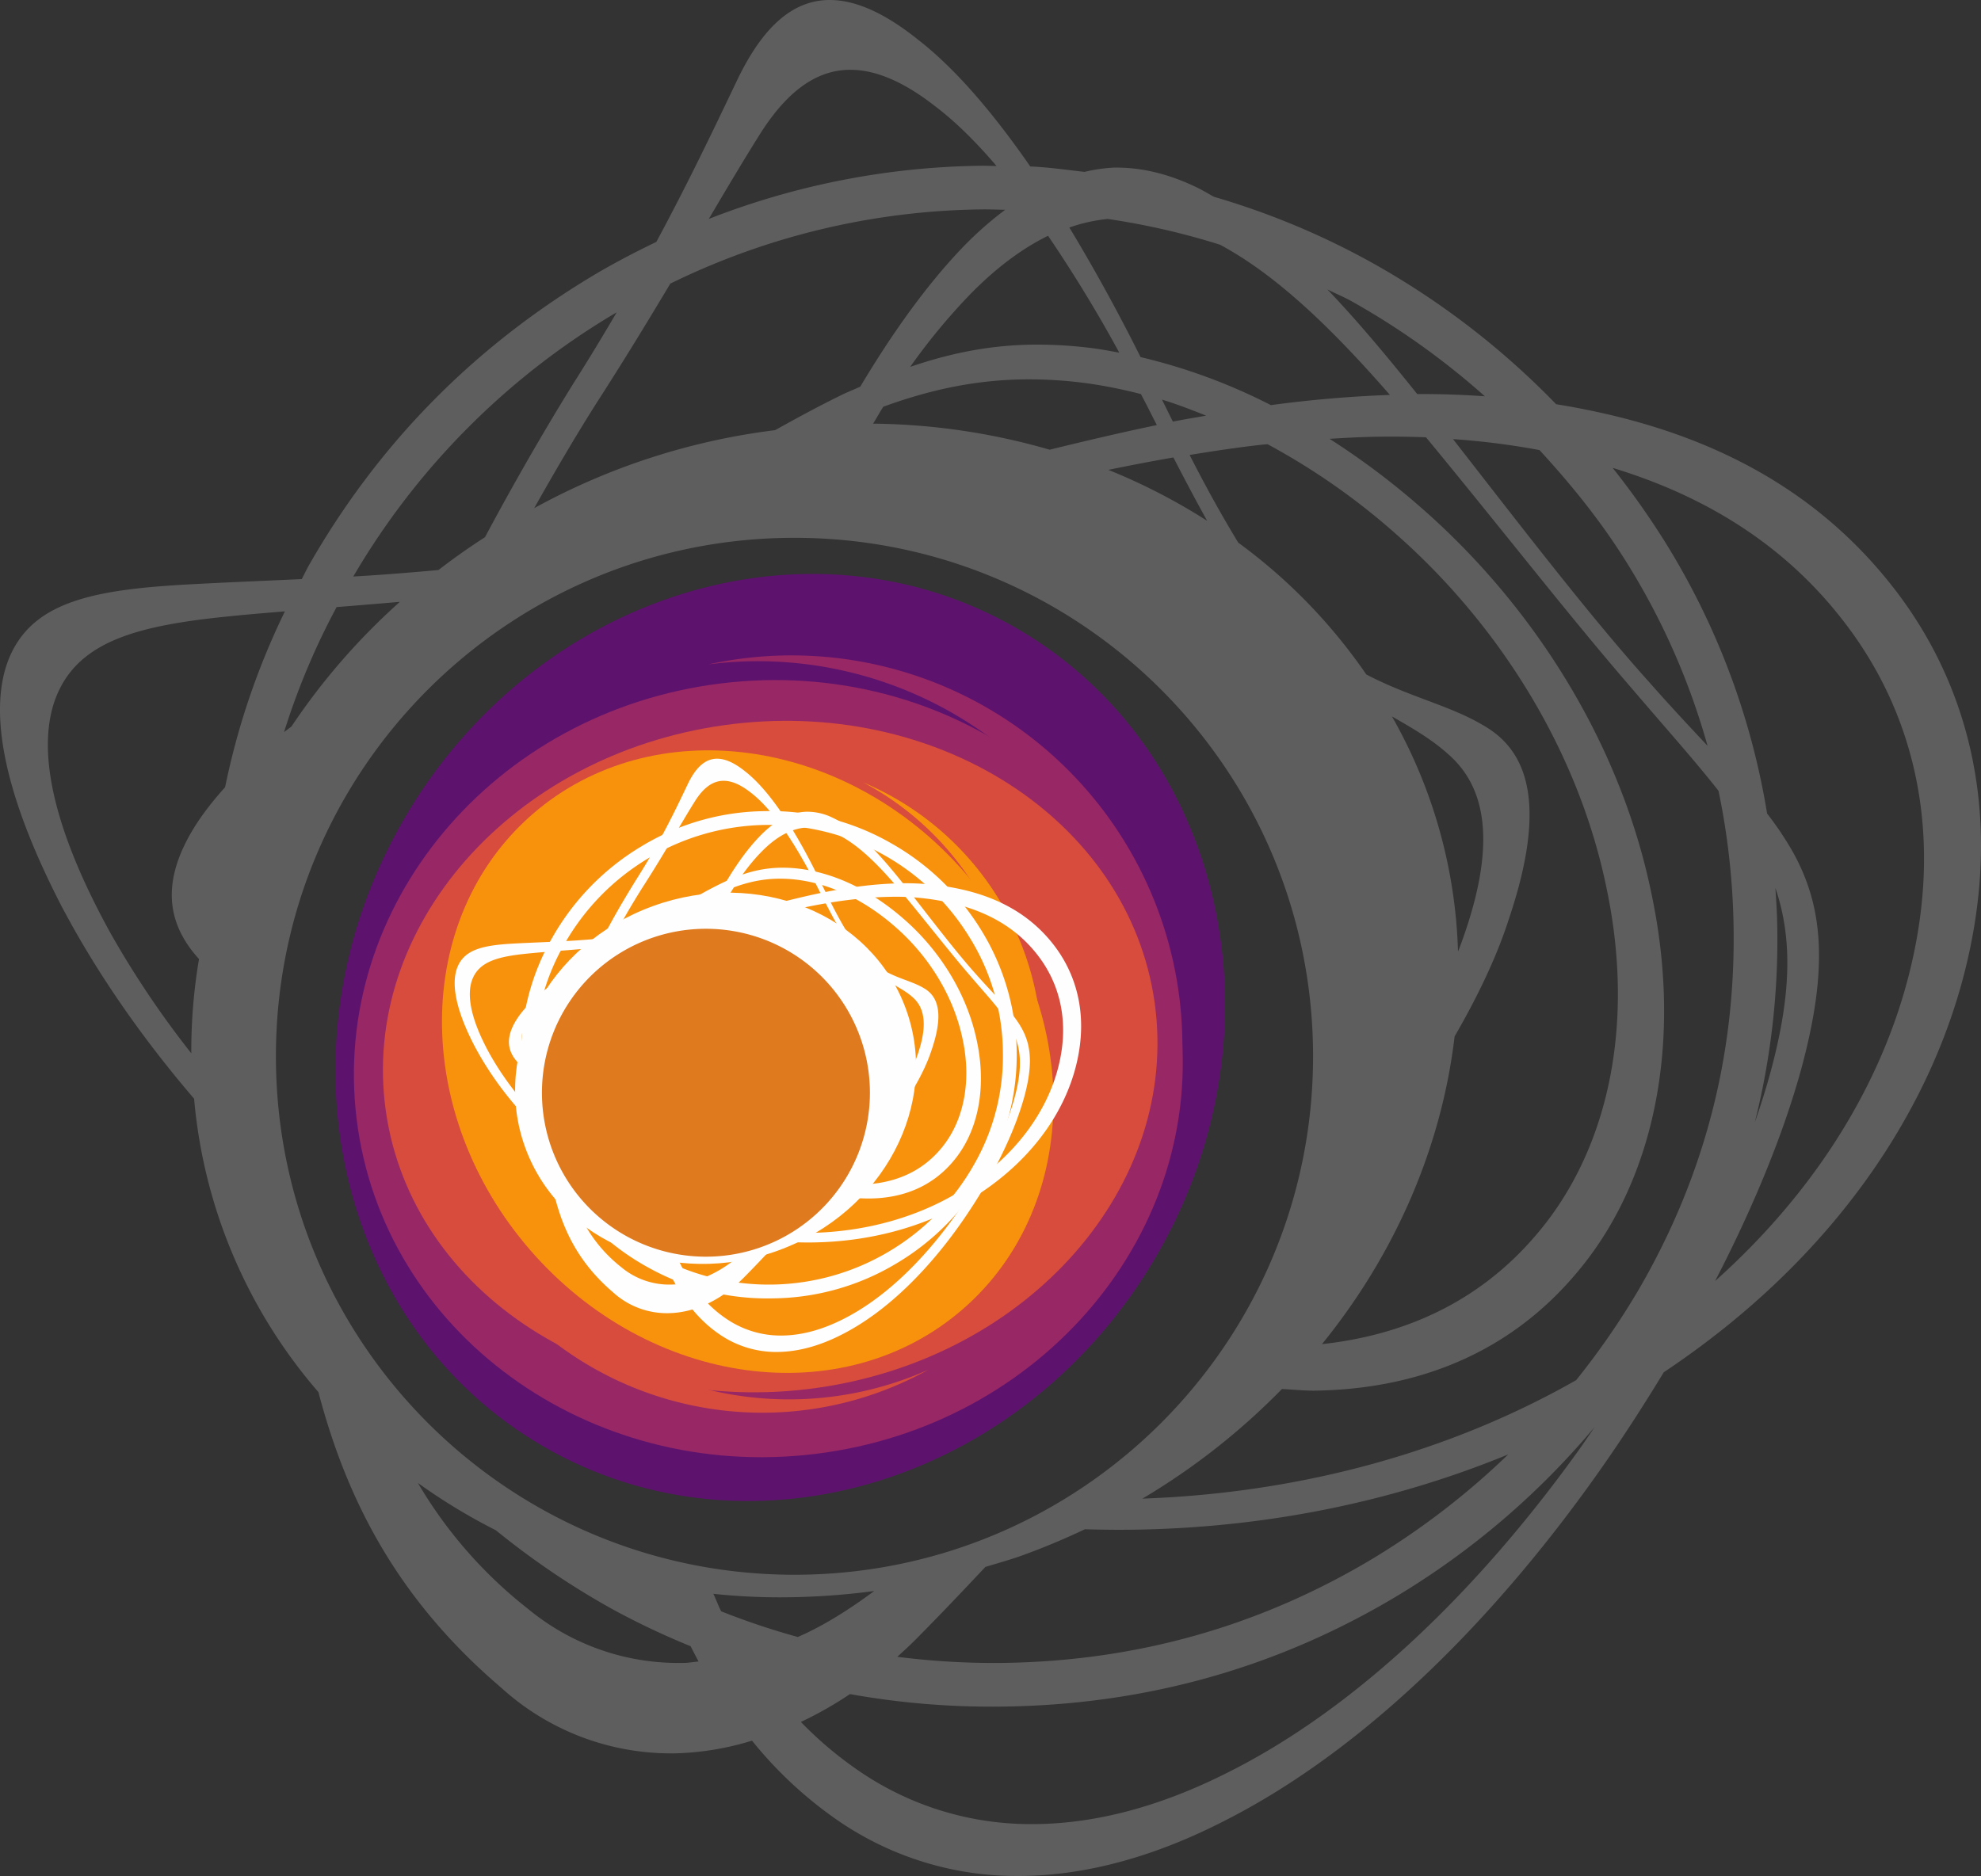 <?xml version="1.0" encoding="UTF-8"?>
<svg xmlns="http://www.w3.org/2000/svg" width="824.543" height="781.002" viewBox="0 0 824.543 781.002">
  <rect x="0" y="0" width="824.543" height="781.002" fill="#333333" stroke="none"/>
  <g id="Group_3856" data-name="Group 3856" transform="translate(-665.395 30.923)">
    <g id="Horizon_grpahic_eht" data-name="Horizon grpahic eht" transform="translate(755.176 54.116)" opacity="0.214">
      <g id="Group_3854" data-name="Group 3854" transform="translate(-89.78 -85.039)">
        <path id="Path_4168" data-name="Path 4168" d="M423.856,781a131.129,131.129,0,0,1-75.57-23.424,169.749,169.749,0,0,1-35.276-32.915,118.379,118.379,0,0,1-31.5,5.272c-.647.009-1.29.018-1.933.018a105.018,105.018,0,0,1-71-27.364c-42.256-36.066-63.865-76.741-76.048-123.047A215.173,215.173,0,0,1,80.788,457.409c-23.745-27.722-42.063-55.191-55.347-80.5-26.115-50.673-30.7-85.5-20.219-106.02,10.7-20.985,35.638-25.61,74.528-27.658,14.07-.762,29.623-1.4,45.837-2.14,1.065-1.952,1.956-3.945,3.067-5.887q42.788-74.831,116.967-119.736c9.014-5.455,18.244-10.268,27.57-14.763,13.248-24.6,23.584-46.3,33.1-66.207C316.086,13.62,328.26.294,344.837,0c.179,0,.363,0,.546,0,10.364,0,22.441,5.06,36.708,16.5C398.15,28.953,413.946,47.826,428.82,69.3c7.655.326,15.094,1.419,22.606,2.259a64.981,64.981,0,0,1,12.192-1.777c.377-.009.748-.009,1.125-.009,10.653,0,21.523,2.627,32.695,7.917,2.631,1.217,5.226,2.783,7.829,4.243a319.705,319.705,0,0,1,66.52,27.846,331.457,331.457,0,0,1,75.915,58.5c6.622,1.075,13.257,2.342,19.938,3.857,46.173,10.447,88.143,31.657,119.511,71.323,31.106,39.216,46.329,92.354,31.919,155.623C804.968,461.2,763.379,524.057,692.5,571.29c-7.586,12.495-15.714,25.219-24.755,38.21-42.912,61.606-97.878,118.111-158.424,148.707-28.934,14.809-56.831,22.317-82.936,22.772-.845.018-1.685.023-2.526.023m-70.083-75.727a156.664,156.664,0,0,1-20.425,11.6,156.321,156.321,0,0,0,25.371,21.2A126.241,126.241,0,0,0,429.665,759.4c.813,0,1.626,0,2.438-.018,24.282-.427,50.131-7.191,76.879-20.444,56.1-27.465,107.292-78.33,147.89-134.885,2.429-3.38,4.624-6.7,6.939-10.061a327.763,327.763,0,0,1-82.344,70.45q-74.2,44.455-162.327,46.007c-2.053.032-4.1.055-6.144.055a333.477,333.477,0,0,1-59.223-5.226m97.791-68.627c-8.293,3.931-16.848,7.535-25.669,10.745-5.239,1.91-10.511,3.348-15.769,4.941-8.784,9.386-17.817,18.905-27.589,28.783-2.962,3.063-6.011,5.855-9.065,8.633a318.783,318.783,0,0,0,40.07,2.567c1.754,0,3.517-.014,5.281-.046q82.683-1.44,152.826-43.564a317.342,317.342,0,0,0,56.119-43.22c-46.88,19.3-99.215,30.353-154.548,31.322q-3.561.055-7.141.06c-4.817,0-9.662-.083-14.515-.22m-277.641-19.3a186.475,186.475,0,0,0,45.824,52.422,98.076,98.076,0,0,0,63.2,22.538c.624,0,1.254,0,1.878-.018,1.965-.037,3.967-.418,5.951-.583-1.148-2.089-2.236-4.238-3.334-6.374a317.226,317.226,0,0,1-32.144-15.2,332.308,332.308,0,0,1-48.914-33.076,243.406,243.406,0,0,1-32.465-19.7M296.905,663.53c1.162,2.36,2.048,4.982,3.274,7.287a305.556,305.556,0,0,0,31.9,10.686c10.833-4.711,21.422-11.452,31.795-19.139a298.446,298.446,0,0,1-39.014,2.627,264.815,264.815,0,0,1-27.956-1.46M330.689,223.9c-119.213,0-215.847,96.639-215.847,215.847s96.634,215.847,215.847,215.847,215.842-96.639,215.842-215.847S449.9,223.9,330.689,223.9m202.9,354.35a283.077,283.077,0,0,1-58.1,45.654C542,621.54,603.9,604.261,656.036,574.578a316.506,316.506,0,0,0,26.344-38.224q40.6-70.23,39.174-151.1a300.366,300.366,0,0,0-6.259-56.013C705.148,316.31,693,302.8,678.615,285.916c-25.362-29.3-53.423-65.509-84.984-103.752l-.1-.115q-7.253-.276-14.557-.28-3.127,0-6.268.051c-6.383.115-12.839.473-19.319.872a314.568,314.568,0,0,1,37.65,28.245c46.48,40.432,83.161,97.5,96.253,160.674,13.455,63.062,1.084,121.325-32.1,159.549-27.547,32.121-64.853,47.04-107.4,47.78-.321,0-.652.014-.983.014-4.326,0-8.817-.468-13.225-.7M527.552,184.92c-.882.1-1.736.147-2.622.248-9.978,1.116-19.874,2.627-29.779,4.238,7.03,13.822,13.652,25.665,20.241,36.506a227.026,227.026,0,0,1,53.29,54.874c17.8,9.336,35.129,13.023,48.7,21.188,18.386,10.438,26.882,32.516,10.617,80.7-4.936,15.447-12.835,32-22.556,48.8-5.428,46.053-24.65,90.49-55.2,128.1,35.078-3.793,65.537-18.042,88.506-44.726,30.652-35.2,41.916-87.8,30.009-144.74-11.742-57.666-44.864-109.96-87.436-147.541a281.763,281.763,0,0,0-53.768-37.654m143.665,9.868a337.435,337.435,0,0,1,21.642,30.569,307.38,307.38,0,0,1,42.655,113.358,134.178,134.178,0,0,1,10.5,15.594c12.545,22.336,15.571,47.881,3.283,92.281-7.03,25.036-18.767,54.548-35.432,86.724,42.187-37.677,68.829-81.94,80.351-126.284,15.213-58.415,2.989-108.146-24.627-145.428-25.453-34.449-59.719-55.035-98.37-66.814M738.963,369.66c.326,5.074.675,10.139.762,15.282a311.824,311.824,0,0,1-9.363,82.422c1.869-5.386,3.577-10.644,5.079-15.723,10.612-36.456,10.681-60.945,3.522-81.981M118.594,254.511c-8.109.675-16.136,1.345-23.607,2.112-37.021,3.729-60.8,10.061-70.629,31.193C14.819,308.3,20.063,341.456,45.99,388.474a392.236,392.236,0,0,0,33.636,50.034,227.4,227.4,0,0,1,3.21-39.248c-13.179-14.469-14.809-30.477-5.184-49.162,3.821-7.476,9.34-14.929,16.04-22.372a307.779,307.779,0,0,1,24.9-73.215m460.765,43.748a209.744,209.744,0,0,1,27.5,97.874l.533-1.277c16.559-44,10.8-67.613-4.808-81.053-6.681-6.011-14.648-10.635-23.222-15.544m25.426-115.447c29.857,38.329,56.876,73.564,81.494,101,8.885,10.084,17,18.726,24.448,26.689a292.979,292.979,0,0,0-33.613-76.241c-10.649-17.147-23.061-32.465-36.341-46.889a312.468,312.468,0,0,0-35.987-4.56M166.442,250.548c-9.014.79-17.812,1.515-26.335,2.19a297.3,297.3,0,0,0-21.885,52.073c.978-.794,2.094-1.58,3.1-2.369a272.94,272.94,0,0,1,45.126-51.894m90.233-120.494-1.244.693A308.7,308.7,0,0,0,147.041,240.014c11.31-.638,23.268-1.6,35.45-2.7q9.326-7.2,19.378-13.68c12.33-23.084,24.87-44.767,36.809-64.022,6.58-10.36,12.458-20.118,18-29.563M488.4,190.448c-8.987,1.552-18.005,3.3-27.084,5.161a249.957,249.957,0,0,1,41.14,21.224c-4.546-8.183-9.193-16.944-14.056-26.386M409.813,87.17c-.514,0-1.033,0-1.552.014A302.089,302.089,0,0,0,279,118.074c-9.175,15.346-19.139,31.763-31.189,50.466-8.353,13.23-16.926,27.832-25.467,43.018a279,279,0,0,1,100.289-32.479c9.184-5.138,18.373-10.107,27.791-14.717,2.544-1.231,5.106-2.245,7.65-3.393,13.124-21.982,26.918-41.36,41.567-56.886A145.732,145.732,0,0,1,418.4,87.331c-2.865-.037-5.708-.161-8.587-.161m18.6,70.753q-1.46,0-2.907.028c-21.022.367-39.661,4.753-57.864,11.379-1.437,2.255-2.815,4.725-4.234,7.044A273.553,273.553,0,0,1,436.9,187.22c15.121-3.715,29.931-7.2,44.6-10.254-1.341-2.645-2.636-5.175-4.013-7.9-.827-1.649-1.759-3.348-2.6-5.005a201.724,201.724,0,0,0-20.65-4.238,181.767,181.767,0,0,0-25.821-1.9m55.233,8.449c1.557,3.178,3.022,6.107,4.528,9.152,4.61-.918,9.253-1.662,13.854-2.484-6.158-2.443-12.325-4.858-18.382-6.668m-22.62-75.217a68.869,68.869,0,0,0-15.943,3.563c10.745,17.725,20.724,36.079,29.651,53.951a239.62,239.62,0,0,1,54.241,19.989c16.876-2.282,33.287-3.655,49.539-4.243-23.268-26.679-46.508-49.534-70.68-62.525a299.317,299.317,0,0,0-46.806-10.736m131.372,72.9c8.573,0,17.105.331,25.633.928a314.95,314.95,0,0,0-55.517-39.6c-3.3-1.828-6.718-3.214-10.052-4.909,12.522,13.073,24.958,28.016,37.425,43.587.836-.009,1.676-.009,2.512-.009m-156.178-65.9c-10.869,5.35-21.628,13.354-32.369,24.324a256.329,256.329,0,0,0-25.022,30.266c15.562-5.322,31.786-8.927,50.168-9.248.955-.018,1.919-.023,2.888-.023a181.474,181.474,0,0,1,22.767,1.474c3.674.464,7.453,1.189,11.218,1.883-9.083-16.756-19.162-33.214-29.651-48.675m-82.233-69.1c-.193,0-.386,0-.579,0-15.043.262-27.12,10.7-37.645,27.648-6.53,10.4-13.441,22.06-20.742,34.44A321.642,321.642,0,0,1,407.945,69.013c.308,0,.62-.009.928-.009,1.979,0,3.931.1,5.91.1-8.4-9.836-16.995-18.428-25.692-24.99-13.354-10.41-24.907-15.053-35.1-15.053" transform="translate(0)" fill="#fff"></path>
      </g>
    </g>
    <g id="horizon_icon" data-name="horizon icon" transform="translate(886.586 293.054)" opacity="0.995">
      <g id="Group_3855" data-name="Group 3855" transform="translate(-81.585 -85.039)">
        <path id="Path_4169" data-name="Path 4169" d="M86.779,363.36c86.611,50.019,200.867,14.274,255.2-79.827S370.128,72.615,283.517,22.6,82.648,8.351,28.322,102.453.166,313.355,86.779,363.36Z" transform="translate(0 0)" fill="#5d126d"></path>
        <path id="Path_4170" data-name="Path 4170" d="M123.893,338.933A162.669,162.669,0,1,0,68.355,18.684a162.671,162.671,0,0,1,55.538,320.249Z" transform="translate(86.768 18.985)" fill="#982765"></path>
        <path id="Path_4171" data-name="Path 4171" d="M195.585,341.623C290.225,330,358.131,248.778,347.254,160.209S250.842,9.242,156.2,20.861-6.343,113.705,4.532,202.288s96.414,150.954,191.054,139.335Z" transform="translate(4.301 24.712)" fill="#982765"></path>
        <path id="Path_4172" data-name="Path 4172" d="M189.3,304.674c88.372-12.42,151.335-84.225,140.628-160.415C319.22,68.085,238.9,16.366,150.526,28.786S-.809,113.055,9.9,189.228c10.707,76.19,91.027,127.865,179.4,115.445Z" transform="translate(11.06 34.202)" fill="#d84c3d"></path>
        <path id="Path_4173" data-name="Path 4173" d="M99.818,33.9A142.335,142.335,0,1,0,227.109,288.224,142.337,142.337,0,0,1,99.818,33.9Z" transform="translate(19.778 43.031)" fill="#d84c3d"></path>
        <path id="Path_4174" data-name="Path 4174" d="M236.369,264.974c49.935-43.406,50.307-124.727.851-181.62S107.18,15.52,57.245,58.927,6.931,183.64,56.394,240.547s130.04,67.834,179.975,24.428Z" transform="translate(24.809 41.077)" fill="#f9930d"></path>
        <path id="Path_4175" data-name="Path 4175" d="M166.529,183.291A121.6,121.6,0,0,0,96.814,38.249,121.656,121.656,0,0,1,156.2,181.374l10.332,1.918Z" transform="translate(122.893 48.552)" fill="#f9930d"></path>
        <path id="Path_4176" data-name="Path 4176" d="M142.489,207.431c43.758-15.92,67.55-60.933,53.144-100.52S134.063,48.151,90.3,64.073,22.755,125,37.168,164.592s61.561,58.761,105.322,42.839Z" transform="translate(41.836 74.22)" fill="#fff"></path>
        <path id="Path_4177" data-name="Path 4177" d="M202.984,62.391a102.313,102.313,0,0,1,27.23,2.98c13.83,3.479,26.125,10.2,35.028,22.249,8.733,11.792,12.6,27.516,7.789,45.991-4.759,18.312-17.594,36.612-39.01,50.233-18.023,11.5-40.254,18.046-64.26,18.464q-6.6.116-13.353-.393a153.944,153.944,0,0,1-76.673-27.632c-21.3-14.944-35.075-31.835-43.315-46.54-8.2-14.869-9.856-25.353-6.84-31.832,3.107-6.681,10.627-8.685,22.335-9.863,11.7-1.2,25.923-1.813,42.108-4.058s32.168-5.642,48.424-9.447c16.3-3.869,30.609-7.437,45.428-9.091,5.156-.6,10.174-.974,15.109-1.06m-31.463,143.88c25.812-.452,49.654-7.7,68.757-20.3,22.789-14.98,36.112-35.057,40.61-54.88,4.557-20.007-.256-36.809-10.092-49.211C260.876,69.34,247.6,62.634,233,59.33a106.709,106.709,0,0,0-25.794-2.564,155,155,0,0,0-18.275,1.489c-15.264,2.011-29.947,6.082-46.906,10.4a438.722,438.722,0,0,1-50.661,10.1c-17,2.2-31.989,2.387-44.271,3.057-12.3.645-20.184,2.108-23.567,8.744-3.316,6.49-1.865,17.5,6.393,33.528,8.313,15.838,22.485,34.354,44.915,50.87a160.347,160.347,0,0,0,81.99,30.845q7.431.6,14.694.472" transform="translate(27.77 72.032)" fill="#fff"></path>
        <path id="Path_4178" data-name="Path 4178" d="M124.945,50.146a24.111,24.111,0,0,1,9.924,2.074c10.473,4.341,20.322,14.908,30.312,26.942,9.981,12.093,18.854,23.542,26.876,32.808,8,9.4,14.075,15.538,17.719,23.084,3.565,7.455,4.189,15.788.247,29.323-3.937,13.371-11.955,30.23-24.843,48.2-12.84,17.88-29.028,33.968-46.767,42.653-8.46,4.189-16.635,6.329-24.312,6.463a40,40,0,0,1-23.207-6.733c-13.358-8.785-21.933-24.2-26.425-42.321-4.493-18.271-4.339-36.7-1.237-55.722A232.435,232.435,0,0,1,79.6,102.362c7.559-17.426,15.967-32.309,25.569-42.072,6.5-6.638,13.006-10.026,19.778-10.144M112.293,268.525c8.254-.145,17.075-2.519,26.227-7.2,19.144-9.674,36.526-27.543,50.1-47.024,13.63-19.587,21.9-37.669,25.789-51.517,3.887-14.041,2.932-22.12-1.037-29.182-4.017-7.08-10.473-12.736-18.89-22.292-8.435-9.4-17.712-21.641-28.118-34.953-10.412-13.235-20.667-25.183-31.6-30.23a23.859,23.859,0,0,0-10.7-2.5c-6.928.12-13.578,3.763-20.229,10.845-9.99,10.591-18.77,26.649-26.722,45.042-7.925,18.523-13.963,36.929-17.508,56.907-3.5,19.934-3.969,39.328.5,58.87,4.471,19.367,13.348,36.2,27.489,45.837a41.527,41.527,0,0,0,24.7,7.4" transform="translate(72.189 55.37)" fill="#fff"></path>
        <path id="Path_4179" data-name="Path 4179" d="M143.8,58.469c-8.535.15-15.833,2.358-23.184,5.526-9.813,4.28-18.747,9.631-29.382,15.668-10.548,6.043-21.375,12.1-31.463,18.958-10.069,6.817-17.778,13.634-21.1,20.515-3.318,6.815-1.722,12.516,5.2,17.771,6.9,5.315,17.912,9.622,32.062,15.207,14.19,5.542,29.649,11.975,46.552,19.008C139.4,178.071,155.6,184.4,171.662,185.6q3.264.259,6.411.206c13.278-.231,24.791-4.748,33.162-14.472,9.692-11.131,13.255-27.768,9.488-45.773-3.713-18.234-14.188-34.771-27.65-46.656-13.507-11.989-27.6-18.039-40.186-19.843a56.9,56.9,0,0,0-9.084-.592M182.475,191.6a66.264,66.264,0,0,1-8.458-.413c-17.05-1.8-34.109-9.259-51.978-17.129-17.853-7.97-34.177-14.892-49.2-20.624-14.969-5.778-26.679-10.051-33.943-15.5-7.294-5.388-8.86-11.4-5.1-18.7,3.722-7.285,12.139-14.526,22.982-21.713,10.859-7.237,22.4-13.587,33.373-20.014,11.068-6.415,20.057-12.191,29.9-17.009,7.748-3.744,15.441-6.431,24.847-6.6a56.928,56.928,0,0,1,8.113.461C166.2,56.025,181.4,62.32,196.148,75.223c14.7,12.788,26.3,30.832,30.439,50.811,4.255,19.943.343,38.366-10.151,50.453-8.712,10.158-20.508,14.876-33.961,15.112" transform="translate(40.402 68.407)" fill="#fff"></path>
        <path id="Path_4180" data-name="Path 4180" d="M34.063,147.031A96.7,96.7,0,0,0,48.88,197.354a103.122,103.122,0,0,0,38.282,36.262,101.633,101.633,0,0,0,51.81,12.747A101.619,101.619,0,0,0,190.3,231.817,103.1,103.1,0,0,0,227.3,194.24,98.984,98.984,0,0,0,225.53,92.963a103.836,103.836,0,0,0-38.287-36.548,100.759,100.759,0,0,0-51.812-12.89A100.774,100.774,0,0,0,84.1,58.214,103.872,103.872,0,0,0,47.112,96.079a97.441,97.441,0,0,0-13.049,50.952Zm5.746-.1A91.934,91.934,0,0,1,52.189,98.72,97.678,97.678,0,0,1,87.2,63.046a97.661,97.661,0,0,1,97.109-1.7,97.666,97.666,0,0,1,36.24,34.431,91.906,91.906,0,0,1,14.054,47.75,90.65,90.65,0,0,1-12.386,47.779A98.06,98.06,0,0,1,187.2,226.84a97.646,97.646,0,0,1-97.109,1.7,98.046,98.046,0,0,1-36.235-34.286,90.676,90.676,0,0,1-14.047-47.319Z" transform="translate(43.218 55.227)" fill="#fff"></path>
        <path id="Path_4181" data-name="Path 4181" d="M111.946,43.091c3.268-.057,6.981,1.4,11.283,4.759,10.428,7.868,20.465,24.586,27.954,39.51,7.63,15.094,13.264,25.932,20.365,32.534,6.974,6.731,14.179,8.73,19.192,13.24,4.936,4.248,6.756,11.717,1.52,25.63-5,13.832-16.982,29.6-30.85,42.158-14.034,12.3-26.077,25.508-42.269,39.487-9.062,7.984-19.249,12.243-28.882,12.413A31.067,31.067,0,0,1,69.676,245.7c-13.85-10.9-20.433-25.156-23.536-41.772-3.055-16.755-1.28-37.665,5.574-60.111,6.783-22.635,17.356-41.6,26.84-56.619C88.2,72.218,94.308,60.958,100.041,51.832c3.329-5.36,7.149-8.66,11.905-8.742M89.209,264.724c10.814-.191,22.215-5.372,31.948-15.439,17.4-17.588,29.409-32.9,44.666-46.7,15.016-14.184,28.12-32.556,32.956-47.675,5.142-15.237,2.458-22.217-3.359-25.519-5.853-3.522-13.916-4.378-21.557-10.782-7.8-6.263-13.684-17.6-21.859-34.392-7.986-16.557-19.317-36.054-30.991-45.1-4.591-3.683-8.465-5.276-11.78-5.217-5.24.091-9.091,4.305-12.187,10.907-5.2,10.879-11.084,23.352-21.382,39.566-10.087,16.271-21.729,36.83-29.116,61.48-7.575,24.713-9.338,47.568-5.909,65.038,3.518,17.277,10.269,32.18,25.508,45.185a33.219,33.219,0,0,0,23.061,8.649" transform="translate(49.459 43.029)" fill="#fff"></path>
        <path id="Path_4182" data-name="Path 4182" d="M106.137,201.608a68.256,68.256,0,1,0-68.258-68.249,68.253,68.253,0,0,0,68.258,68.249Z" transform="translate(48.083 82.631)" fill="#e07b1e"></path>
      </g>
    </g>
  </g>
</svg>
